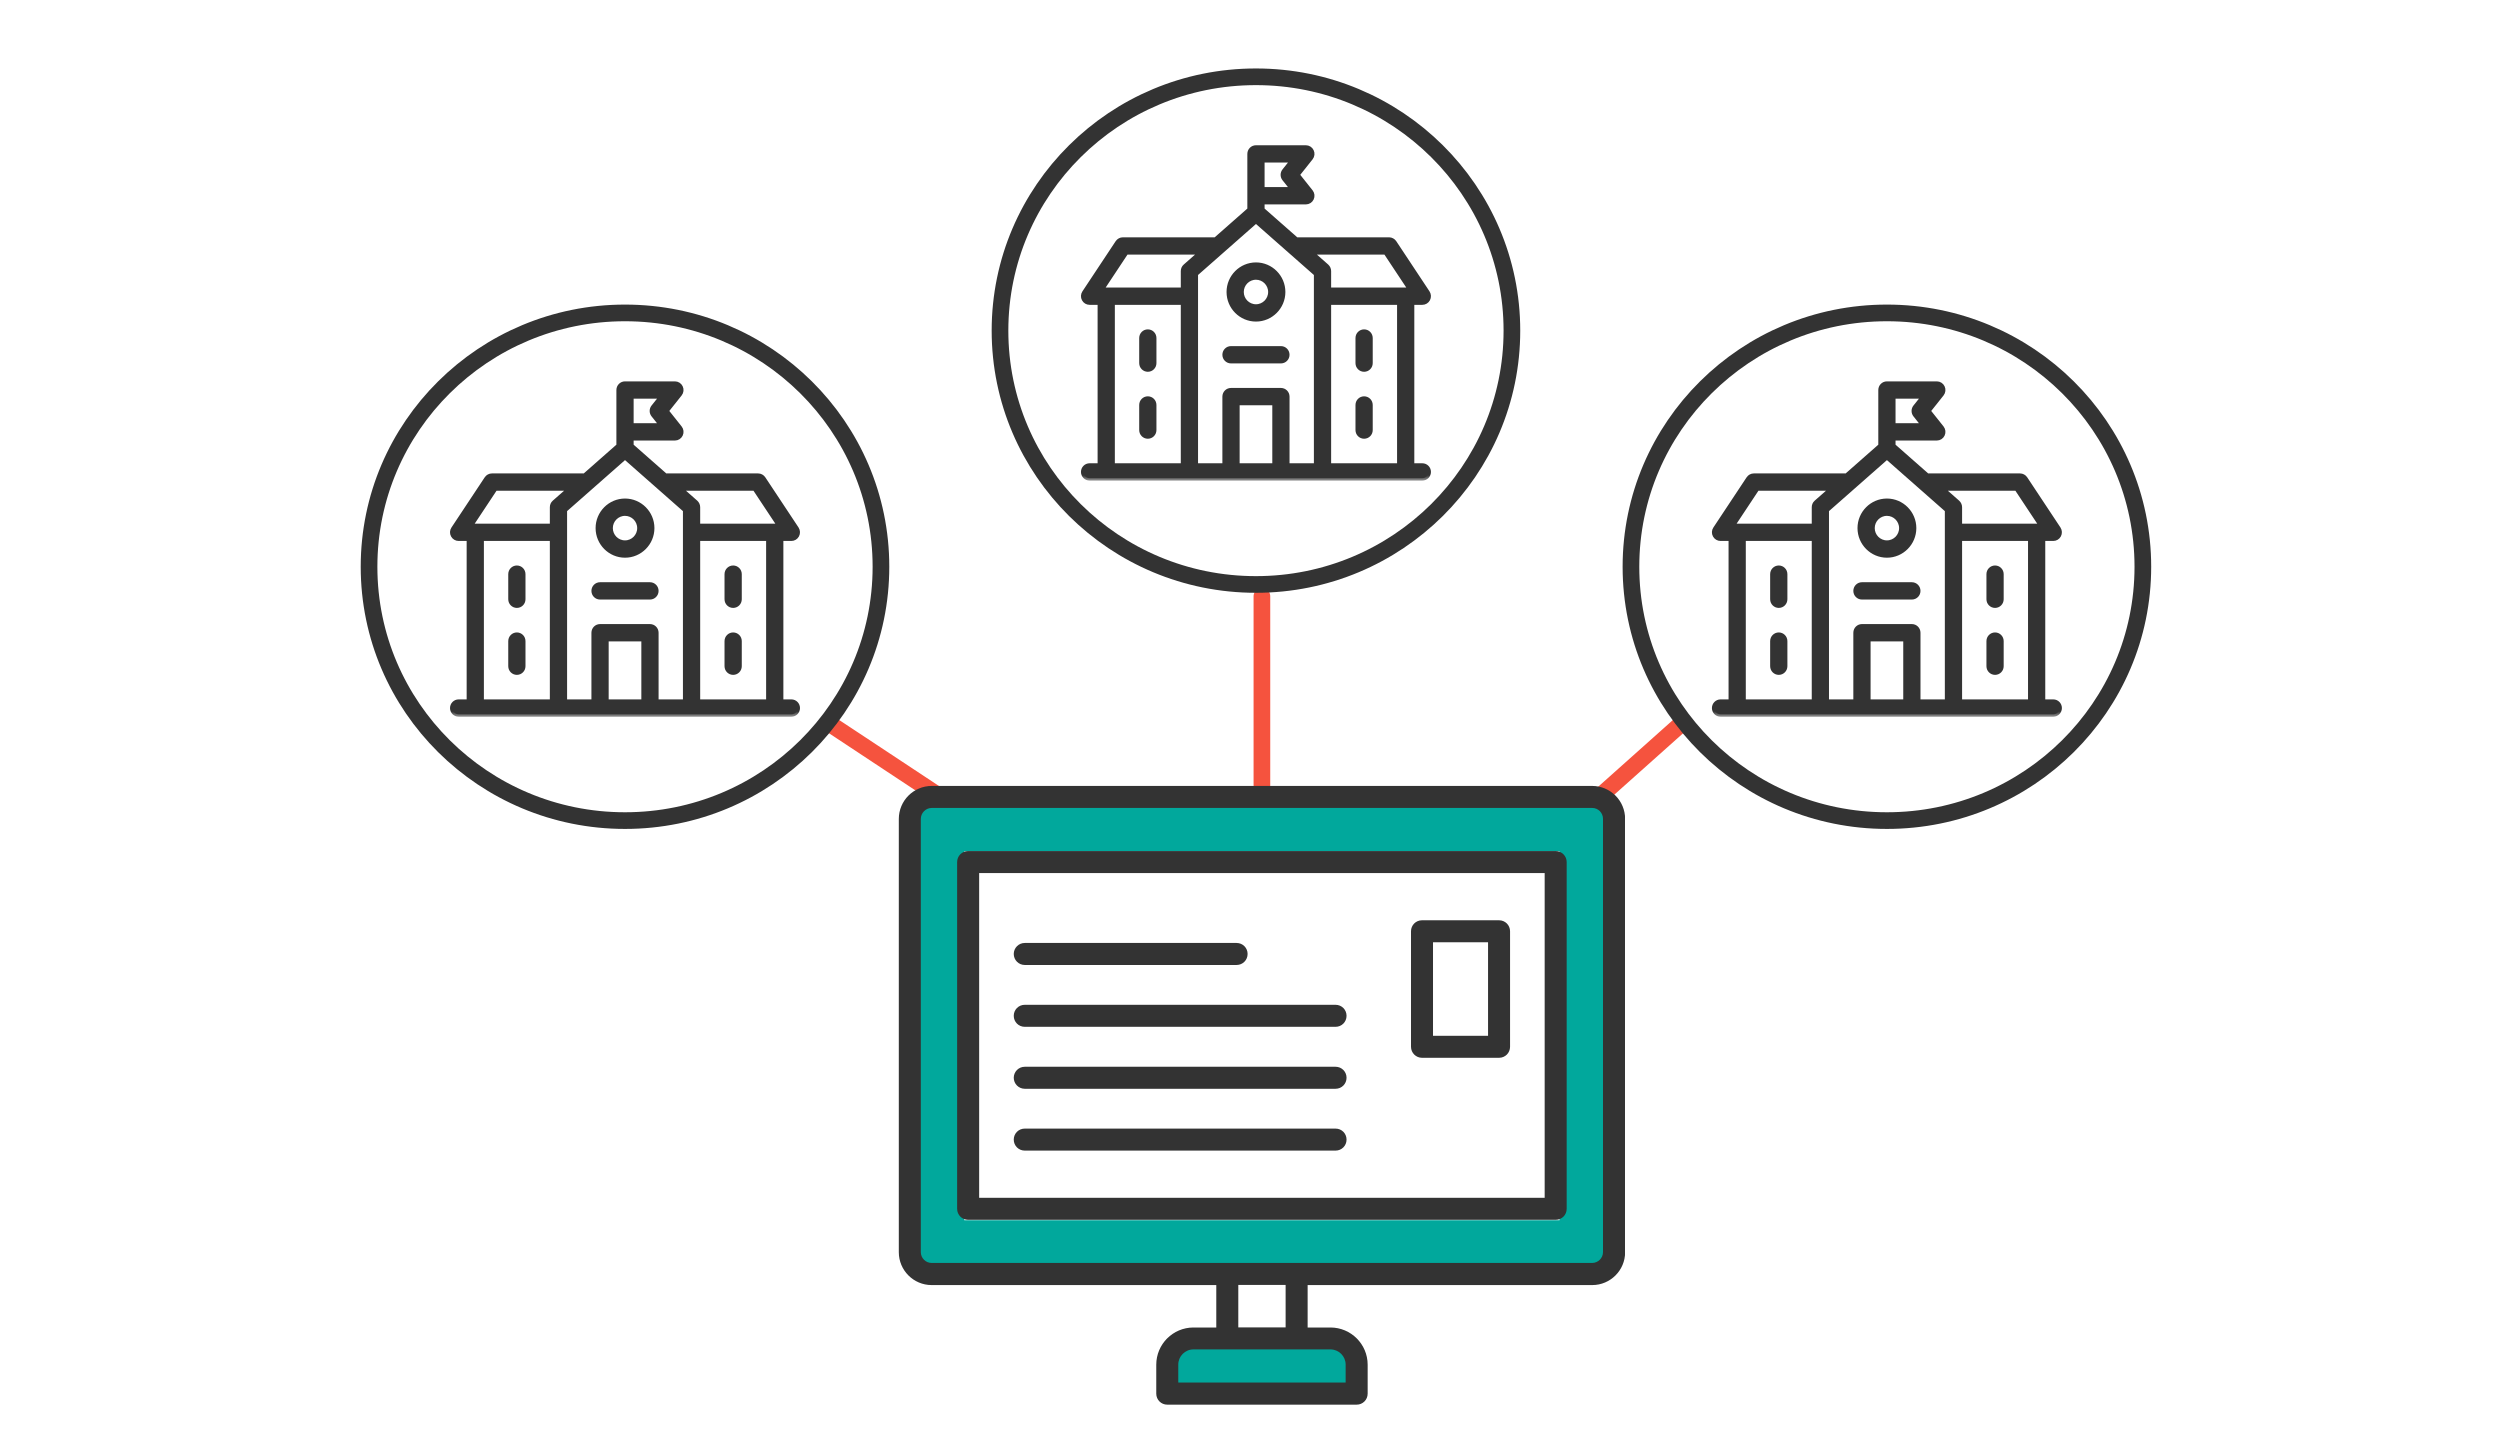 <svg width="210" height="121" viewBox="0 0 210 121" fill="none" xmlns="http://www.w3.org/2000/svg">
<g clip-path="url(#clip0_502_5658)">
<path d="M106 65.955L106 50.087" stroke="#F5533E" stroke-width="1.4" stroke-miterlimit="10" stroke-linecap="round" stroke-linejoin="round"/>
<mask id="path-2-outside-1_502_5658" maskUnits="userSpaceOnUse" x="90" y="11.401" width="31" height="29" fill="black">
<rect fill="white" x="90" y="11.401" width="31" height="29"/>
<path d="M105.501 26.812C106.752 26.812 107.772 25.786 107.772 24.528C107.772 23.269 106.752 22.243 105.501 22.243C104.25 22.243 103.23 23.269 103.23 24.528C103.23 25.786 104.25 26.812 105.501 26.812ZM105.501 23.297C106.175 23.297 106.724 23.849 106.724 24.528C106.724 25.206 106.175 25.758 105.501 25.758C104.826 25.758 104.278 25.206 104.278 24.528C104.278 23.849 104.826 23.297 105.501 23.297ZM96.941 28.394V30.503C96.941 30.795 96.707 31.03 96.417 31.03C96.127 31.03 95.893 30.795 95.893 30.503V28.394C95.893 28.102 96.127 27.867 96.417 27.867C96.707 27.867 96.941 28.102 96.941 28.394ZM96.941 34.018V36.127C96.941 36.419 96.707 36.654 96.417 36.654C96.127 36.654 95.893 36.419 95.893 36.127V34.018C95.893 33.727 96.127 33.491 96.417 33.491C96.707 33.491 96.941 33.727 96.941 34.018ZM115.109 28.394V30.503C115.109 30.795 114.875 31.03 114.585 31.03C114.295 31.03 114.061 30.795 114.061 30.503V28.394C114.061 28.102 114.295 27.867 114.585 27.867C114.875 27.867 115.109 28.102 115.109 28.394ZM115.109 34.018V36.127C115.109 36.419 114.875 36.654 114.585 36.654C114.295 36.654 114.061 36.419 114.061 36.127V34.018C114.061 33.727 114.295 33.491 114.585 33.491C114.875 33.491 115.109 33.727 115.109 34.018ZM119.476 39.115H118.602V25.406H119.476C119.668 25.406 119.846 25.301 119.937 25.129C120.028 24.956 120.017 24.749 119.913 24.587L117.118 20.369C117.02 20.222 116.856 20.134 116.681 20.134H108.995C108.963 20.134 108.932 20.137 108.904 20.144L106.025 17.61V16.97H109.693C109.896 16.97 110.078 16.854 110.165 16.672C110.252 16.489 110.228 16.271 110.102 16.113L108.967 14.686L110.102 13.258C110.228 13.1 110.252 12.882 110.165 12.7C110.078 12.517 109.896 12.401 109.693 12.401H105.501C105.211 12.401 104.977 12.636 104.977 12.928V16.443V17.61L102.098 20.144C102.066 20.137 102.038 20.134 102.007 20.134H94.321C94.146 20.134 93.982 20.222 93.884 20.369L91.089 24.587C90.981 24.749 90.97 24.956 91.064 25.129C91.155 25.301 91.333 25.406 91.525 25.406H92.399V39.115H91.525C91.236 39.115 91.001 39.35 91.001 39.642C91.001 39.934 91.236 40.169 91.525 40.169H92.923H99.911H103.404H107.597H111.091H118.078H119.476C119.766 40.169 120 39.934 120 39.642C120 39.35 119.766 39.115 119.476 39.115ZM116.401 21.188L118.498 24.352H111.615V22.77C111.615 22.619 111.548 22.475 111.437 22.373L110.092 21.188H116.401ZM107.887 15.016L108.603 15.916H106.025V13.455H108.603L107.887 14.355C107.733 14.549 107.733 14.823 107.887 15.016ZM94.6 21.188H100.91L99.565 22.373C99.45 22.471 99.387 22.619 99.387 22.77V24.352H92.504L94.6 21.188ZM93.447 25.406H99.387V39.115H93.447V25.406ZM103.929 39.115V33.843H107.073V39.115H103.929ZM108.121 39.115V33.315C108.121 33.023 107.887 32.788 107.597 32.788H103.404C103.114 32.788 102.88 33.023 102.88 33.315V39.115H100.435V23.009L105.501 18.549L110.567 23.009V39.115H108.121ZM111.615 39.115V25.406H117.554V39.115H111.615ZM108.121 29.8C108.121 30.092 107.887 30.327 107.597 30.327H103.404C103.114 30.327 102.88 30.092 102.88 29.8C102.88 29.508 103.114 29.273 103.404 29.273H107.597C107.887 29.273 108.121 29.508 108.121 29.8Z"/>
</mask>
<path d="M105.501 26.812C106.752 26.812 107.772 25.786 107.772 24.528C107.772 23.269 106.752 22.243 105.501 22.243C104.25 22.243 103.23 23.269 103.23 24.528C103.23 25.786 104.25 26.812 105.501 26.812ZM105.501 23.297C106.175 23.297 106.724 23.849 106.724 24.528C106.724 25.206 106.175 25.758 105.501 25.758C104.826 25.758 104.278 25.206 104.278 24.528C104.278 23.849 104.826 23.297 105.501 23.297ZM96.941 28.394V30.503C96.941 30.795 96.707 31.03 96.417 31.03C96.127 31.03 95.893 30.795 95.893 30.503V28.394C95.893 28.102 96.127 27.867 96.417 27.867C96.707 27.867 96.941 28.102 96.941 28.394ZM96.941 34.018V36.127C96.941 36.419 96.707 36.654 96.417 36.654C96.127 36.654 95.893 36.419 95.893 36.127V34.018C95.893 33.727 96.127 33.491 96.417 33.491C96.707 33.491 96.941 33.727 96.941 34.018ZM115.109 28.394V30.503C115.109 30.795 114.875 31.03 114.585 31.03C114.295 31.03 114.061 30.795 114.061 30.503V28.394C114.061 28.102 114.295 27.867 114.585 27.867C114.875 27.867 115.109 28.102 115.109 28.394ZM115.109 34.018V36.127C115.109 36.419 114.875 36.654 114.585 36.654C114.295 36.654 114.061 36.419 114.061 36.127V34.018C114.061 33.727 114.295 33.491 114.585 33.491C114.875 33.491 115.109 33.727 115.109 34.018ZM119.476 39.115H118.602V25.406H119.476C119.668 25.406 119.846 25.301 119.937 25.129C120.028 24.956 120.017 24.749 119.913 24.587L117.118 20.369C117.02 20.222 116.856 20.134 116.681 20.134H108.995C108.963 20.134 108.932 20.137 108.904 20.144L106.025 17.61V16.97H109.693C109.896 16.97 110.078 16.854 110.165 16.672C110.252 16.489 110.228 16.271 110.102 16.113L108.967 14.686L110.102 13.258C110.228 13.1 110.252 12.882 110.165 12.7C110.078 12.517 109.896 12.401 109.693 12.401H105.501C105.211 12.401 104.977 12.636 104.977 12.928V16.443V17.61L102.098 20.144C102.066 20.137 102.038 20.134 102.007 20.134H94.321C94.146 20.134 93.982 20.222 93.884 20.369L91.089 24.587C90.981 24.749 90.97 24.956 91.064 25.129C91.155 25.301 91.333 25.406 91.525 25.406H92.399V39.115H91.525C91.236 39.115 91.001 39.35 91.001 39.642C91.001 39.934 91.236 40.169 91.525 40.169H92.923H99.911H103.404H107.597H111.091H118.078H119.476C119.766 40.169 120 39.934 120 39.642C120 39.35 119.766 39.115 119.476 39.115ZM116.401 21.188L118.498 24.352H111.615V22.77C111.615 22.619 111.548 22.475 111.437 22.373L110.092 21.188H116.401ZM107.887 15.016L108.603 15.916H106.025V13.455H108.603L107.887 14.355C107.733 14.549 107.733 14.823 107.887 15.016ZM94.6 21.188H100.91L99.565 22.373C99.45 22.471 99.387 22.619 99.387 22.77V24.352H92.504L94.6 21.188ZM93.447 25.406H99.387V39.115H93.447V25.406ZM103.929 39.115V33.843H107.073V39.115H103.929ZM108.121 39.115V33.315C108.121 33.023 107.887 32.788 107.597 32.788H103.404C103.114 32.788 102.88 33.023 102.88 33.315V39.115H100.435V23.009L105.501 18.549L110.567 23.009V39.115H108.121ZM111.615 39.115V25.406H117.554V39.115H111.615ZM108.121 29.8C108.121 30.092 107.887 30.327 107.597 30.327H103.404C103.114 30.327 102.88 30.092 102.88 29.8C102.88 29.508 103.114 29.273 103.404 29.273H107.597C107.887 29.273 108.121 29.508 108.121 29.8Z" fill="#333333"/>
<path d="M105.501 26.812C106.752 26.812 107.772 25.786 107.772 24.528C107.772 23.269 106.752 22.243 105.501 22.243C104.25 22.243 103.23 23.269 103.23 24.528C103.23 25.786 104.25 26.812 105.501 26.812ZM105.501 23.297C106.175 23.297 106.724 23.849 106.724 24.528C106.724 25.206 106.175 25.758 105.501 25.758C104.826 25.758 104.278 25.206 104.278 24.528C104.278 23.849 104.826 23.297 105.501 23.297ZM96.941 28.394V30.503C96.941 30.795 96.707 31.03 96.417 31.03C96.127 31.03 95.893 30.795 95.893 30.503V28.394C95.893 28.102 96.127 27.867 96.417 27.867C96.707 27.867 96.941 28.102 96.941 28.394ZM96.941 34.018V36.127C96.941 36.419 96.707 36.654 96.417 36.654C96.127 36.654 95.893 36.419 95.893 36.127V34.018C95.893 33.727 96.127 33.491 96.417 33.491C96.707 33.491 96.941 33.727 96.941 34.018ZM115.109 28.394V30.503C115.109 30.795 114.875 31.03 114.585 31.03C114.295 31.03 114.061 30.795 114.061 30.503V28.394C114.061 28.102 114.295 27.867 114.585 27.867C114.875 27.867 115.109 28.102 115.109 28.394ZM115.109 34.018V36.127C115.109 36.419 114.875 36.654 114.585 36.654C114.295 36.654 114.061 36.419 114.061 36.127V34.018C114.061 33.727 114.295 33.491 114.585 33.491C114.875 33.491 115.109 33.727 115.109 34.018ZM119.476 39.115H118.602V25.406H119.476C119.668 25.406 119.846 25.301 119.937 25.129C120.028 24.956 120.017 24.749 119.913 24.587L117.118 20.369C117.02 20.222 116.856 20.134 116.681 20.134H108.995C108.963 20.134 108.932 20.137 108.904 20.144L106.025 17.61V16.97H109.693C109.896 16.97 110.078 16.854 110.165 16.672C110.252 16.489 110.228 16.271 110.102 16.113L108.967 14.686L110.102 13.258C110.228 13.1 110.252 12.882 110.165 12.7C110.078 12.517 109.896 12.401 109.693 12.401H105.501C105.211 12.401 104.977 12.636 104.977 12.928V16.443V17.61L102.098 20.144C102.066 20.137 102.038 20.134 102.007 20.134H94.321C94.146 20.134 93.982 20.222 93.884 20.369L91.089 24.587C90.981 24.749 90.97 24.956 91.064 25.129C91.155 25.301 91.333 25.406 91.525 25.406H92.399V39.115H91.525C91.236 39.115 91.001 39.35 91.001 39.642C91.001 39.934 91.236 40.169 91.525 40.169H92.923H99.911H103.404H107.597H111.091H118.078H119.476C119.766 40.169 120 39.934 120 39.642C120 39.35 119.766 39.115 119.476 39.115ZM116.401 21.188L118.498 24.352H111.615V22.77C111.615 22.619 111.548 22.475 111.437 22.373L110.092 21.188H116.401ZM107.887 15.016L108.603 15.916H106.025V13.455H108.603L107.887 14.355C107.733 14.549 107.733 14.823 107.887 15.016ZM94.6 21.188H100.91L99.565 22.373C99.45 22.471 99.387 22.619 99.387 22.77V24.352H92.504L94.6 21.188ZM93.447 25.406H99.387V39.115H93.447V25.406ZM103.929 39.115V33.843H107.073V39.115H103.929ZM108.121 39.115V33.315C108.121 33.023 107.887 32.788 107.597 32.788H103.404C103.114 32.788 102.88 33.023 102.88 33.315V39.115H100.435V23.009L105.501 18.549L110.567 23.009V39.115H108.121ZM111.615 39.115V25.406H117.554V39.115H111.615ZM108.121 29.8C108.121 30.092 107.887 30.327 107.597 30.327H103.404C103.114 30.327 102.88 30.092 102.88 29.8C102.88 29.508 103.114 29.273 103.404 29.273H107.597C107.887 29.273 108.121 29.508 108.121 29.8Z" stroke="#333333" stroke-width="0.4" mask="url(#path-2-outside-1_502_5658)"/>
<path d="M84 27.773C84 15.997 93.626 6.451 105.5 6.451C117.374 6.451 127 15.997 127 27.773C127 39.549 117.374 49.095 105.5 49.095C93.626 49.095 84 39.549 84 27.773Z" stroke="#333333" stroke-width="1.4" stroke-miterlimit="10" stroke-linecap="round" stroke-linejoin="round"/>
<path d="M79.001 66.946L70 60.995" stroke="#F5533E" stroke-width="1.4" stroke-miterlimit="10" stroke-linecap="round" stroke-linejoin="round"/>
<path d="M131 69.921L141 60.995" stroke="#F5533E" stroke-width="1.4" stroke-miterlimit="10" stroke-linecap="round" stroke-linejoin="round"/>
<mask id="path-6-outside-2_502_5658" maskUnits="userSpaceOnUse" x="143" y="31.235" width="31" height="29" fill="black">
<rect fill="white" x="143" y="31.235" width="31" height="29"/>
<path d="M158.501 46.647C159.752 46.647 160.772 45.62 160.772 44.362C160.772 43.104 159.752 42.077 158.501 42.077C157.25 42.077 156.23 43.104 156.23 44.362C156.23 45.62 157.25 46.647 158.501 46.647ZM158.501 43.132C159.175 43.132 159.724 43.684 159.724 44.362C159.724 45.041 159.175 45.592 158.501 45.592C157.826 45.592 157.278 45.041 157.278 44.362C157.278 43.684 157.826 43.132 158.501 43.132ZM149.941 48.229V50.338C149.941 50.629 149.707 50.865 149.417 50.865C149.127 50.865 148.893 50.629 148.893 50.338V48.229C148.893 47.937 149.127 47.701 149.417 47.701C149.707 47.701 149.941 47.937 149.941 48.229ZM149.941 53.853V55.962C149.941 56.253 149.707 56.489 149.417 56.489C149.127 56.489 148.893 56.253 148.893 55.962V53.853C148.893 53.561 149.127 53.325 149.417 53.325C149.707 53.325 149.941 53.561 149.941 53.853ZM168.109 48.229V50.338C168.109 50.629 167.875 50.865 167.585 50.865C167.295 50.865 167.061 50.629 167.061 50.338V48.229C167.061 47.937 167.295 47.701 167.585 47.701C167.875 47.701 168.109 47.937 168.109 48.229ZM168.109 53.853V55.962C168.109 56.253 167.875 56.489 167.585 56.489C167.295 56.489 167.061 56.253 167.061 55.962V53.853C167.061 53.561 167.295 53.325 167.585 53.325C167.875 53.325 168.109 53.561 168.109 53.853ZM172.476 58.949H171.602V45.241H172.476C172.668 45.241 172.846 45.135 172.937 44.963C173.028 44.791 173.017 44.584 172.913 44.422L170.118 40.204C170.02 40.056 169.856 39.968 169.681 39.968H161.995C161.963 39.968 161.932 39.972 161.904 39.979L159.025 37.445V36.805H162.693C162.896 36.805 163.078 36.689 163.165 36.506C163.252 36.323 163.228 36.105 163.102 35.947L161.967 34.52L163.102 33.093C163.228 32.935 163.252 32.717 163.165 32.534C163.078 32.351 162.896 32.235 162.693 32.235H158.501C158.211 32.235 157.977 32.471 157.977 32.763V36.278V37.445L155.098 39.979C155.066 39.972 155.038 39.968 155.007 39.968H147.321C147.146 39.968 146.982 40.056 146.884 40.204L144.089 44.422C143.98 44.584 143.97 44.791 144.064 44.963C144.155 45.135 144.333 45.241 144.526 45.241H145.399V58.949H144.526C144.236 58.949 144.001 59.185 144.001 59.477C144.001 59.768 144.236 60.004 144.526 60.004H145.923H152.911H156.404H160.597H164.091H171.078H172.476C172.766 60.004 173 59.768 173 59.477C173 59.185 172.766 58.949 172.476 58.949ZM169.401 41.023L171.498 44.186H164.615V42.605C164.615 42.453 164.548 42.309 164.437 42.207L163.092 41.023H169.401ZM160.887 34.85L161.603 35.75H159.025V33.29H161.603L160.887 34.19C160.733 34.383 160.733 34.657 160.887 34.85ZM147.6 41.023H153.91L152.565 42.207C152.449 42.306 152.387 42.453 152.387 42.605V44.186H145.504L147.6 41.023ZM146.447 45.241H152.387V58.949H146.447V45.241ZM156.929 58.949V53.677H160.073V58.949H156.929ZM161.121 58.949V53.15C161.121 52.858 160.887 52.622 160.597 52.622H156.404C156.114 52.622 155.88 52.858 155.88 53.15V58.949H153.435V42.844L158.501 38.383L163.567 42.844V58.949H161.121ZM164.615 58.949V45.241H170.554V58.949H164.615ZM161.121 49.635C161.121 49.926 160.887 50.162 160.597 50.162H156.404C156.114 50.162 155.88 49.926 155.88 49.635C155.88 49.343 156.114 49.107 156.404 49.107H160.597C160.887 49.107 161.121 49.343 161.121 49.635Z"/>
</mask>
<path d="M158.501 46.647C159.752 46.647 160.772 45.62 160.772 44.362C160.772 43.104 159.752 42.077 158.501 42.077C157.25 42.077 156.23 43.104 156.23 44.362C156.23 45.62 157.25 46.647 158.501 46.647ZM158.501 43.132C159.175 43.132 159.724 43.684 159.724 44.362C159.724 45.041 159.175 45.592 158.501 45.592C157.826 45.592 157.278 45.041 157.278 44.362C157.278 43.684 157.826 43.132 158.501 43.132ZM149.941 48.229V50.338C149.941 50.629 149.707 50.865 149.417 50.865C149.127 50.865 148.893 50.629 148.893 50.338V48.229C148.893 47.937 149.127 47.701 149.417 47.701C149.707 47.701 149.941 47.937 149.941 48.229ZM149.941 53.853V55.962C149.941 56.253 149.707 56.489 149.417 56.489C149.127 56.489 148.893 56.253 148.893 55.962V53.853C148.893 53.561 149.127 53.325 149.417 53.325C149.707 53.325 149.941 53.561 149.941 53.853ZM168.109 48.229V50.338C168.109 50.629 167.875 50.865 167.585 50.865C167.295 50.865 167.061 50.629 167.061 50.338V48.229C167.061 47.937 167.295 47.701 167.585 47.701C167.875 47.701 168.109 47.937 168.109 48.229ZM168.109 53.853V55.962C168.109 56.253 167.875 56.489 167.585 56.489C167.295 56.489 167.061 56.253 167.061 55.962V53.853C167.061 53.561 167.295 53.325 167.585 53.325C167.875 53.325 168.109 53.561 168.109 53.853ZM172.476 58.949H171.602V45.241H172.476C172.668 45.241 172.846 45.135 172.937 44.963C173.028 44.791 173.017 44.584 172.913 44.422L170.118 40.204C170.02 40.056 169.856 39.968 169.681 39.968H161.995C161.963 39.968 161.932 39.972 161.904 39.979L159.025 37.445V36.805H162.693C162.896 36.805 163.078 36.689 163.165 36.506C163.252 36.323 163.228 36.105 163.102 35.947L161.967 34.52L163.102 33.093C163.228 32.935 163.252 32.717 163.165 32.534C163.078 32.351 162.896 32.235 162.693 32.235H158.501C158.211 32.235 157.977 32.471 157.977 32.763V36.278V37.445L155.098 39.979C155.066 39.972 155.038 39.968 155.007 39.968H147.321C147.146 39.968 146.982 40.056 146.884 40.204L144.089 44.422C143.98 44.584 143.97 44.791 144.064 44.963C144.155 45.135 144.333 45.241 144.526 45.241H145.399V58.949H144.526C144.236 58.949 144.001 59.185 144.001 59.477C144.001 59.768 144.236 60.004 144.526 60.004H145.923H152.911H156.404H160.597H164.091H171.078H172.476C172.766 60.004 173 59.768 173 59.477C173 59.185 172.766 58.949 172.476 58.949ZM169.401 41.023L171.498 44.186H164.615V42.605C164.615 42.453 164.548 42.309 164.437 42.207L163.092 41.023H169.401ZM160.887 34.85L161.603 35.75H159.025V33.29H161.603L160.887 34.19C160.733 34.383 160.733 34.657 160.887 34.85ZM147.6 41.023H153.91L152.565 42.207C152.449 42.306 152.387 42.453 152.387 42.605V44.186H145.504L147.6 41.023ZM146.447 45.241H152.387V58.949H146.447V45.241ZM156.929 58.949V53.677H160.073V58.949H156.929ZM161.121 58.949V53.15C161.121 52.858 160.887 52.622 160.597 52.622H156.404C156.114 52.622 155.88 52.858 155.88 53.15V58.949H153.435V42.844L158.501 38.383L163.567 42.844V58.949H161.121ZM164.615 58.949V45.241H170.554V58.949H164.615ZM161.121 49.635C161.121 49.926 160.887 50.162 160.597 50.162H156.404C156.114 50.162 155.88 49.926 155.88 49.635C155.88 49.343 156.114 49.107 156.404 49.107H160.597C160.887 49.107 161.121 49.343 161.121 49.635Z" fill="#333333"/>
<path d="M158.501 46.647C159.752 46.647 160.772 45.62 160.772 44.362C160.772 43.104 159.752 42.077 158.501 42.077C157.25 42.077 156.23 43.104 156.23 44.362C156.23 45.62 157.25 46.647 158.501 46.647ZM158.501 43.132C159.175 43.132 159.724 43.684 159.724 44.362C159.724 45.041 159.175 45.592 158.501 45.592C157.826 45.592 157.278 45.041 157.278 44.362C157.278 43.684 157.826 43.132 158.501 43.132ZM149.941 48.229V50.338C149.941 50.629 149.707 50.865 149.417 50.865C149.127 50.865 148.893 50.629 148.893 50.338V48.229C148.893 47.937 149.127 47.701 149.417 47.701C149.707 47.701 149.941 47.937 149.941 48.229ZM149.941 53.853V55.962C149.941 56.253 149.707 56.489 149.417 56.489C149.127 56.489 148.893 56.253 148.893 55.962V53.853C148.893 53.561 149.127 53.325 149.417 53.325C149.707 53.325 149.941 53.561 149.941 53.853ZM168.109 48.229V50.338C168.109 50.629 167.875 50.865 167.585 50.865C167.295 50.865 167.061 50.629 167.061 50.338V48.229C167.061 47.937 167.295 47.701 167.585 47.701C167.875 47.701 168.109 47.937 168.109 48.229ZM168.109 53.853V55.962C168.109 56.253 167.875 56.489 167.585 56.489C167.295 56.489 167.061 56.253 167.061 55.962V53.853C167.061 53.561 167.295 53.325 167.585 53.325C167.875 53.325 168.109 53.561 168.109 53.853ZM172.476 58.949H171.602V45.241H172.476C172.668 45.241 172.846 45.135 172.937 44.963C173.028 44.791 173.017 44.584 172.913 44.422L170.118 40.204C170.02 40.056 169.856 39.968 169.681 39.968H161.995C161.963 39.968 161.932 39.972 161.904 39.979L159.025 37.445V36.805H162.693C162.896 36.805 163.078 36.689 163.165 36.506C163.252 36.323 163.228 36.105 163.102 35.947L161.967 34.52L163.102 33.093C163.228 32.935 163.252 32.717 163.165 32.534C163.078 32.351 162.896 32.235 162.693 32.235H158.501C158.211 32.235 157.977 32.471 157.977 32.763V36.278V37.445L155.098 39.979C155.066 39.972 155.038 39.968 155.007 39.968H147.321C147.146 39.968 146.982 40.056 146.884 40.204L144.089 44.422C143.98 44.584 143.97 44.791 144.064 44.963C144.155 45.135 144.333 45.241 144.526 45.241H145.399V58.949H144.526C144.236 58.949 144.001 59.185 144.001 59.477C144.001 59.768 144.236 60.004 144.526 60.004H145.923H152.911H156.404H160.597H164.091H171.078H172.476C172.766 60.004 173 59.768 173 59.477C173 59.185 172.766 58.949 172.476 58.949ZM169.401 41.023L171.498 44.186H164.615V42.605C164.615 42.453 164.548 42.309 164.437 42.207L163.092 41.023H169.401ZM160.887 34.85L161.603 35.75H159.025V33.29H161.603L160.887 34.19C160.733 34.383 160.733 34.657 160.887 34.85ZM147.6 41.023H153.91L152.565 42.207C152.449 42.306 152.387 42.453 152.387 42.605V44.186H145.504L147.6 41.023ZM146.447 45.241H152.387V58.949H146.447V45.241ZM156.929 58.949V53.677H160.073V58.949H156.929ZM161.121 58.949V53.15C161.121 52.858 160.887 52.622 160.597 52.622H156.404C156.114 52.622 155.88 52.858 155.88 53.15V58.949H153.435V42.844L158.501 38.383L163.567 42.844V58.949H161.121ZM164.615 58.949V45.241H170.554V58.949H164.615ZM161.121 49.635C161.121 49.926 160.887 50.162 160.597 50.162H156.404C156.114 50.162 155.88 49.926 155.88 49.635C155.88 49.343 156.114 49.107 156.404 49.107H160.597C160.887 49.107 161.121 49.343 161.121 49.635Z" stroke="#333333" stroke-width="0.4" mask="url(#path-6-outside-2_502_5658)"/>
<path d="M137 47.607C137 35.831 146.626 26.285 158.5 26.285C170.374 26.285 180 35.831 180 47.607C180 59.383 170.374 68.93 158.5 68.93C146.626 68.93 137 59.383 137 47.607Z" stroke="#333333" stroke-width="1.4" stroke-miterlimit="10" stroke-linecap="round" stroke-linejoin="round"/>
<mask id="path-8-outside-3_502_5658" maskUnits="userSpaceOnUse" x="37" y="31.235" width="31" height="29" fill="black">
<rect fill="white" x="37" y="31.235" width="31" height="29"/>
<path d="M52.501 46.647C53.752 46.647 54.772 45.62 54.772 44.362C54.772 43.104 53.752 42.077 52.501 42.077C51.25 42.077 50.23 43.104 50.23 44.362C50.23 45.62 51.25 46.647 52.501 46.647ZM52.501 43.132C53.175 43.132 53.724 43.684 53.724 44.362C53.724 45.041 53.175 45.592 52.501 45.592C51.826 45.592 51.278 45.041 51.278 44.362C51.278 43.684 51.826 43.132 52.501 43.132ZM43.941 48.229V50.338C43.941 50.629 43.707 50.865 43.417 50.865C43.127 50.865 42.893 50.629 42.893 50.338V48.229C42.893 47.937 43.127 47.701 43.417 47.701C43.707 47.701 43.941 47.937 43.941 48.229ZM43.941 53.853V55.962C43.941 56.253 43.707 56.489 43.417 56.489C43.127 56.489 42.893 56.253 42.893 55.962V53.853C42.893 53.561 43.127 53.325 43.417 53.325C43.707 53.325 43.941 53.561 43.941 53.853ZM62.109 48.229V50.338C62.109 50.629 61.875 50.865 61.585 50.865C61.295 50.865 61.06 50.629 61.06 50.338V48.229C61.06 47.937 61.295 47.701 61.585 47.701C61.875 47.701 62.109 47.937 62.109 48.229ZM62.109 53.853V55.962C62.109 56.253 61.875 56.489 61.585 56.489C61.295 56.489 61.06 56.253 61.06 55.962V53.853C61.06 53.561 61.295 53.325 61.585 53.325C61.875 53.325 62.109 53.561 62.109 53.853ZM66.476 58.949H65.603V45.241H66.476C66.668 45.241 66.846 45.135 66.937 44.963C67.028 44.791 67.017 44.584 66.913 44.422L64.118 40.204C64.02 40.056 63.856 39.968 63.681 39.968H55.995C55.963 39.968 55.932 39.972 55.904 39.979L53.025 37.445V36.805H56.693C56.896 36.805 57.078 36.689 57.165 36.506C57.252 36.323 57.228 36.105 57.102 35.947L55.967 34.52L57.102 33.093C57.228 32.935 57.252 32.717 57.165 32.534C57.078 32.351 56.896 32.235 56.693 32.235H52.501C52.211 32.235 51.977 32.471 51.977 32.763V36.278V37.445L49.098 39.979C49.066 39.972 49.038 39.968 49.007 39.968H41.321C41.146 39.968 40.982 40.056 40.884 40.204L38.089 44.422C37.98 44.584 37.97 44.791 38.064 44.963C38.155 45.135 38.333 45.241 38.526 45.241H39.399V58.949H38.526C38.236 58.949 38.001 59.185 38.001 59.477C38.001 59.768 38.236 60.004 38.526 60.004H39.923H46.911H50.404H54.597H58.091H65.078H66.476C66.766 60.004 67 59.768 67 59.477C67 59.185 66.766 58.949 66.476 58.949ZM63.401 41.023L65.498 44.186H58.615V42.605C58.615 42.453 58.548 42.309 58.437 42.207L57.092 41.023H63.401ZM54.887 34.85L55.603 35.75H53.025V33.29H55.603L54.887 34.19C54.733 34.383 54.733 34.657 54.887 34.85ZM41.6 41.023H47.91L46.565 42.207C46.45 42.306 46.387 42.453 46.387 42.605V44.186H39.504L41.6 41.023ZM40.447 45.241H46.387V58.949H40.447V45.241ZM50.928 58.949V53.677H54.073V58.949H50.928ZM55.121 58.949V53.15C55.121 52.858 54.887 52.622 54.597 52.622H50.404C50.114 52.622 49.88 52.858 49.88 53.15V58.949H47.435V42.844L52.501 38.383L57.567 42.844V58.949H55.121ZM58.615 58.949V45.241H64.554V58.949H58.615ZM55.121 49.635C55.121 49.926 54.887 50.162 54.597 50.162H50.404C50.114 50.162 49.88 49.926 49.88 49.635C49.88 49.343 50.114 49.107 50.404 49.107H54.597C54.887 49.107 55.121 49.343 55.121 49.635Z"/>
</mask>
<path d="M52.501 46.647C53.752 46.647 54.772 45.62 54.772 44.362C54.772 43.104 53.752 42.077 52.501 42.077C51.25 42.077 50.23 43.104 50.23 44.362C50.23 45.62 51.25 46.647 52.501 46.647ZM52.501 43.132C53.175 43.132 53.724 43.684 53.724 44.362C53.724 45.041 53.175 45.592 52.501 45.592C51.826 45.592 51.278 45.041 51.278 44.362C51.278 43.684 51.826 43.132 52.501 43.132ZM43.941 48.229V50.338C43.941 50.629 43.707 50.865 43.417 50.865C43.127 50.865 42.893 50.629 42.893 50.338V48.229C42.893 47.937 43.127 47.701 43.417 47.701C43.707 47.701 43.941 47.937 43.941 48.229ZM43.941 53.853V55.962C43.941 56.253 43.707 56.489 43.417 56.489C43.127 56.489 42.893 56.253 42.893 55.962V53.853C42.893 53.561 43.127 53.325 43.417 53.325C43.707 53.325 43.941 53.561 43.941 53.853ZM62.109 48.229V50.338C62.109 50.629 61.875 50.865 61.585 50.865C61.295 50.865 61.06 50.629 61.06 50.338V48.229C61.06 47.937 61.295 47.701 61.585 47.701C61.875 47.701 62.109 47.937 62.109 48.229ZM62.109 53.853V55.962C62.109 56.253 61.875 56.489 61.585 56.489C61.295 56.489 61.06 56.253 61.06 55.962V53.853C61.06 53.561 61.295 53.325 61.585 53.325C61.875 53.325 62.109 53.561 62.109 53.853ZM66.476 58.949H65.603V45.241H66.476C66.668 45.241 66.846 45.135 66.937 44.963C67.028 44.791 67.017 44.584 66.913 44.422L64.118 40.204C64.02 40.056 63.856 39.968 63.681 39.968H55.995C55.963 39.968 55.932 39.972 55.904 39.979L53.025 37.445V36.805H56.693C56.896 36.805 57.078 36.689 57.165 36.506C57.252 36.323 57.228 36.105 57.102 35.947L55.967 34.52L57.102 33.093C57.228 32.935 57.252 32.717 57.165 32.534C57.078 32.351 56.896 32.235 56.693 32.235H52.501C52.211 32.235 51.977 32.471 51.977 32.763V36.278V37.445L49.098 39.979C49.066 39.972 49.038 39.968 49.007 39.968H41.321C41.146 39.968 40.982 40.056 40.884 40.204L38.089 44.422C37.98 44.584 37.97 44.791 38.064 44.963C38.155 45.135 38.333 45.241 38.526 45.241H39.399V58.949H38.526C38.236 58.949 38.001 59.185 38.001 59.477C38.001 59.768 38.236 60.004 38.526 60.004H39.923H46.911H50.404H54.597H58.091H65.078H66.476C66.766 60.004 67 59.768 67 59.477C67 59.185 66.766 58.949 66.476 58.949ZM63.401 41.023L65.498 44.186H58.615V42.605C58.615 42.453 58.548 42.309 58.437 42.207L57.092 41.023H63.401ZM54.887 34.85L55.603 35.75H53.025V33.29H55.603L54.887 34.19C54.733 34.383 54.733 34.657 54.887 34.85ZM41.6 41.023H47.91L46.565 42.207C46.45 42.306 46.387 42.453 46.387 42.605V44.186H39.504L41.6 41.023ZM40.447 45.241H46.387V58.949H40.447V45.241ZM50.928 58.949V53.677H54.073V58.949H50.928ZM55.121 58.949V53.15C55.121 52.858 54.887 52.622 54.597 52.622H50.404C50.114 52.622 49.88 52.858 49.88 53.15V58.949H47.435V42.844L52.501 38.383L57.567 42.844V58.949H55.121ZM58.615 58.949V45.241H64.554V58.949H58.615ZM55.121 49.635C55.121 49.926 54.887 50.162 54.597 50.162H50.404C50.114 50.162 49.88 49.926 49.88 49.635C49.88 49.343 50.114 49.107 50.404 49.107H54.597C54.887 49.107 55.121 49.343 55.121 49.635Z" fill="#333333"/>
<path d="M52.501 46.647C53.752 46.647 54.772 45.62 54.772 44.362C54.772 43.104 53.752 42.077 52.501 42.077C51.25 42.077 50.23 43.104 50.23 44.362C50.23 45.62 51.25 46.647 52.501 46.647ZM52.501 43.132C53.175 43.132 53.724 43.684 53.724 44.362C53.724 45.041 53.175 45.592 52.501 45.592C51.826 45.592 51.278 45.041 51.278 44.362C51.278 43.684 51.826 43.132 52.501 43.132ZM43.941 48.229V50.338C43.941 50.629 43.707 50.865 43.417 50.865C43.127 50.865 42.893 50.629 42.893 50.338V48.229C42.893 47.937 43.127 47.701 43.417 47.701C43.707 47.701 43.941 47.937 43.941 48.229ZM43.941 53.853V55.962C43.941 56.253 43.707 56.489 43.417 56.489C43.127 56.489 42.893 56.253 42.893 55.962V53.853C42.893 53.561 43.127 53.325 43.417 53.325C43.707 53.325 43.941 53.561 43.941 53.853ZM62.109 48.229V50.338C62.109 50.629 61.875 50.865 61.585 50.865C61.295 50.865 61.06 50.629 61.06 50.338V48.229C61.06 47.937 61.295 47.701 61.585 47.701C61.875 47.701 62.109 47.937 62.109 48.229ZM62.109 53.853V55.962C62.109 56.253 61.875 56.489 61.585 56.489C61.295 56.489 61.06 56.253 61.06 55.962V53.853C61.06 53.561 61.295 53.325 61.585 53.325C61.875 53.325 62.109 53.561 62.109 53.853ZM66.476 58.949H65.603V45.241H66.476C66.668 45.241 66.846 45.135 66.937 44.963C67.028 44.791 67.017 44.584 66.913 44.422L64.118 40.204C64.02 40.056 63.856 39.968 63.681 39.968H55.995C55.963 39.968 55.932 39.972 55.904 39.979L53.025 37.445V36.805H56.693C56.896 36.805 57.078 36.689 57.165 36.506C57.252 36.323 57.228 36.105 57.102 35.947L55.967 34.52L57.102 33.093C57.228 32.935 57.252 32.717 57.165 32.534C57.078 32.351 56.896 32.235 56.693 32.235H52.501C52.211 32.235 51.977 32.471 51.977 32.763V36.278V37.445L49.098 39.979C49.066 39.972 49.038 39.968 49.007 39.968H41.321C41.146 39.968 40.982 40.056 40.884 40.204L38.089 44.422C37.98 44.584 37.97 44.791 38.064 44.963C38.155 45.135 38.333 45.241 38.526 45.241H39.399V58.949H38.526C38.236 58.949 38.001 59.185 38.001 59.477C38.001 59.768 38.236 60.004 38.526 60.004H39.923H46.911H50.404H54.597H58.091H65.078H66.476C66.766 60.004 67 59.768 67 59.477C67 59.185 66.766 58.949 66.476 58.949ZM63.401 41.023L65.498 44.186H58.615V42.605C58.615 42.453 58.548 42.309 58.437 42.207L57.092 41.023H63.401ZM54.887 34.85L55.603 35.75H53.025V33.29H55.603L54.887 34.19C54.733 34.383 54.733 34.657 54.887 34.85ZM41.6 41.023H47.91L46.565 42.207C46.45 42.306 46.387 42.453 46.387 42.605V44.186H39.504L41.6 41.023ZM40.447 45.241H46.387V58.949H40.447V45.241ZM50.928 58.949V53.677H54.073V58.949H50.928ZM55.121 58.949V53.15C55.121 52.858 54.887 52.622 54.597 52.622H50.404C50.114 52.622 49.88 52.858 49.88 53.15V58.949H47.435V42.844L52.501 38.383L57.567 42.844V58.949H55.121ZM58.615 58.949V45.241H64.554V58.949H58.615ZM55.121 49.635C55.121 49.926 54.887 50.162 54.597 50.162H50.404C50.114 50.162 49.88 49.926 49.88 49.635C49.88 49.343 50.114 49.107 50.404 49.107H54.597C54.887 49.107 55.121 49.343 55.121 49.635Z" stroke="#333333" stroke-width="0.4" mask="url(#path-8-outside-3_502_5658)"/>
<path d="M31 47.607C31 35.831 40.626 26.285 52.5 26.285C64.374 26.285 74 35.831 74 47.607C74 59.383 64.374 68.93 52.5 68.93C40.626 68.93 31 59.383 31 47.607Z" stroke="#333333" stroke-width="1.4" stroke-miterlimit="10" stroke-linecap="round" stroke-linejoin="round"/>
<g clip-path="url(#clip1_502_5658)">
<rect x="79" y="69.5" width="54" height="35" stroke="#01A89C" stroke-width="4"/>
<rect x="98" y="112.5" width="16" height="4" fill="#01A89C"/>
<path d="M133.745 66.018L78.274 66.018C76.739 66.018 75.5 67.257 75.5 68.791L75.5 105.191C75.5 106.706 76.739 107.946 78.254 107.946L102.168 107.946L102.168 111.51L100.253 111.51C98.528 111.51 97.126 112.911 97.126 114.636L97.126 117.067C97.126 117.582 97.536 117.991 98.051 117.991L113.959 117.991C114.473 117.991 114.883 117.582 114.883 117.067L114.883 114.636C114.883 112.911 113.482 111.51 111.757 111.51L109.841 111.51L109.841 107.946L133.755 107.946C135.27 107.946 136.51 106.706 136.51 105.191L136.51 68.772C136.506 68.041 136.213 67.341 135.695 66.825C135.177 66.309 134.476 66.019 133.745 66.018ZM111.757 113.35C112.462 113.35 113.034 113.922 113.034 114.627L113.034 116.133L98.975 116.133L98.975 114.627C98.975 113.922 99.547 113.35 100.253 113.35L111.757 113.35ZM104.017 111.501L104.017 107.936L107.992 107.936L107.992 111.501L104.017 111.501ZM134.651 105.181C134.651 105.677 134.241 106.087 133.745 106.087L78.254 106.087C77.759 106.087 77.349 105.677 77.349 105.181L77.349 68.791C77.349 68.286 77.759 67.867 78.274 67.867L133.745 67.867C134.241 67.867 134.651 68.276 134.651 68.772L134.651 105.181Z" fill="#333333"/>
<path d="M130.677 71.489L81.324 71.489C80.809 71.489 80.399 71.899 80.399 72.413L80.399 101.541C80.399 102.055 80.809 102.465 81.324 102.465L130.677 102.465C131.191 102.465 131.601 102.055 131.601 101.541L131.601 72.413C131.601 72.168 131.504 71.933 131.33 71.76C131.157 71.586 130.922 71.489 130.677 71.489ZM129.752 100.616L82.249 100.616L82.249 73.338L129.752 73.338L129.752 100.616Z" fill="#333333"/>
<path d="M119.449 88.855L125.92 88.855C126.435 88.855 126.845 88.445 126.845 87.93L126.845 78.227C126.845 77.713 126.435 77.303 125.92 77.303L119.449 77.303C118.934 77.303 118.524 77.713 118.524 78.227L118.524 87.93C118.524 88.445 118.944 88.855 119.449 88.855ZM120.373 79.152L124.996 79.152L124.996 87.005L120.373 87.005L120.373 79.152ZM86.08 81.058L103.875 81.058C104.389 81.058 104.799 80.648 104.799 80.133C104.799 79.619 104.389 79.209 103.875 79.209L86.08 79.209C85.835 79.209 85.599 79.306 85.426 79.48C85.253 79.653 85.155 79.888 85.155 80.133C85.155 80.379 85.253 80.614 85.426 80.787C85.599 80.961 85.835 81.058 86.08 81.058ZM86.08 86.253L112.186 86.253C112.701 86.253 113.11 85.843 113.11 85.328C113.11 84.813 112.701 84.403 112.186 84.403L86.08 84.403C85.565 84.403 85.155 84.813 85.155 85.328C85.155 85.843 85.565 86.253 86.08 86.253ZM86.08 91.457L112.186 91.457C112.701 91.457 113.11 91.047 113.11 90.532C113.11 90.017 112.701 89.608 112.186 89.608L86.08 89.608C85.835 89.608 85.599 89.705 85.426 89.878C85.253 90.052 85.155 90.287 85.155 90.532C85.155 90.777 85.253 91.013 85.426 91.186C85.599 91.359 85.835 91.457 86.08 91.457ZM86.08 96.651L112.186 96.651C112.701 96.651 113.11 96.241 113.11 95.727C113.11 95.212 112.701 94.802 112.186 94.802L86.08 94.802C85.565 94.802 85.155 95.212 85.155 95.727C85.155 96.241 85.565 96.651 86.08 96.651Z" fill="#333333"/>
</g>
</g>
<defs>
<clipPath id="clip0_502_5658">
<rect width="210" height="120" fill="white" transform="translate(0 0.5)"/>
</clipPath>
<clipPath id="clip1_502_5658">
<rect width="61" height="61" fill="white" transform="translate(75.5 61.5)"/>
</clipPath>
</defs>
</svg>
